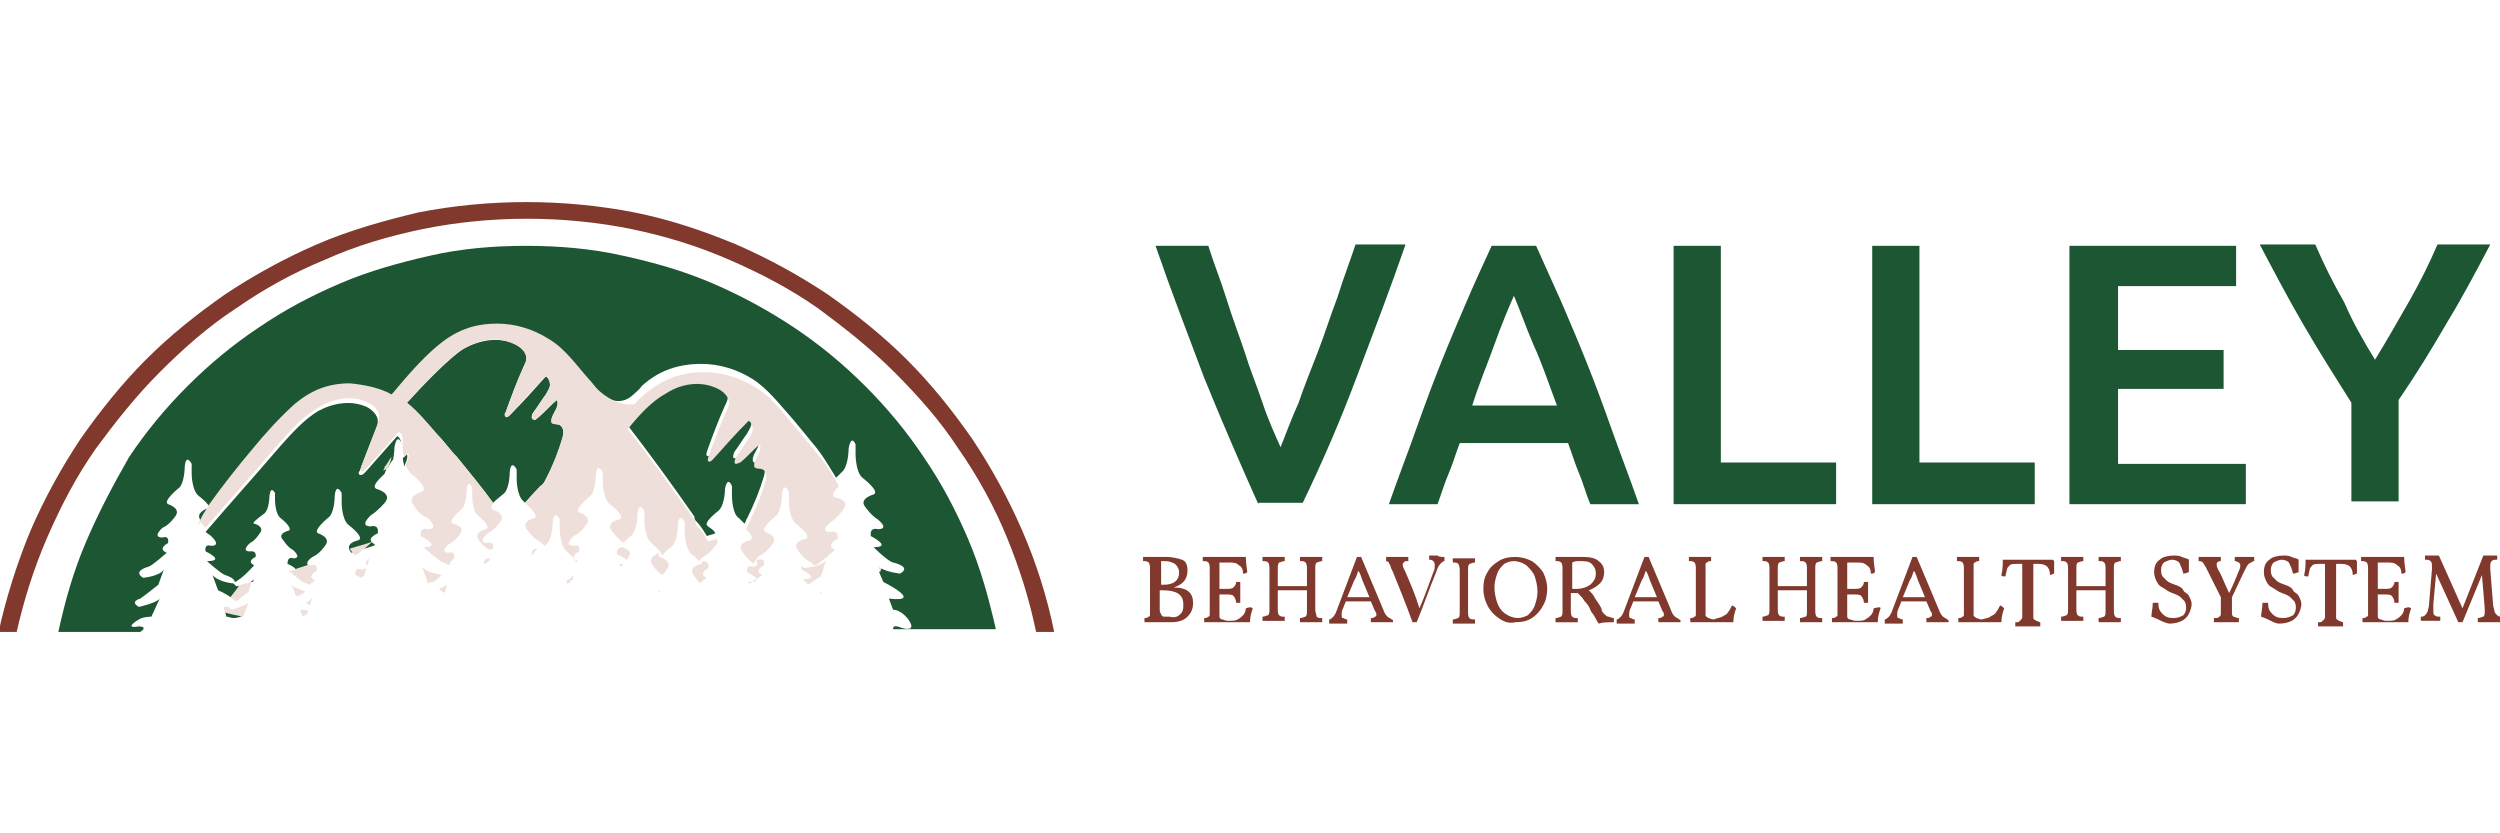 <?xml version="1.0" encoding="utf-8"?>
<!-- Generator: Adobe Illustrator 21.0.0, SVG Export Plug-In . SVG Version: 6.00 Build 0)  -->
<svg version="1.1" id="Layer_1" xmlns="http://www.w3.org/2000/svg" xmlns:xlink="http://www.w3.org/1999/xlink" x="0px" y="0px"
	 viewBox="0 0 180 60" style="enable-background:new 0 0 180 60;" xml:space="preserve">
<style type="text/css">
	.st0{fill:#80392C;}
	.st1{fill:#1D5632;}
	.st2{fill:#EFDFDB;}
</style>
<g>
	<g>
		<g>
			<path class="st0" d="M85.9,43.4c0,0.4-0.1,0.7-0.4,1c-0.3,0.3-0.7,0.4-1.2,0.4c-0.9,0-1.5,0-1.9,0c0-0.1,0-0.2,0-0.3
				c0.1,0,0.2,0,0.3-0.1c0.1,0,0.1-0.1,0.1-0.2c0-0.1,0-0.2,0-0.4V41c0-0.2,0-0.4-0.1-0.5c-0.1-0.1-0.2-0.1-0.4-0.1
				c0-0.1,0-0.2,0-0.3c0.2,0,0.4,0,0.7,0l0.5,0c0.1,0,0.3,0,0.5,0c0.4,0,0.8,0.1,1.1,0.2c0.3,0.1,0.4,0.4,0.4,0.8
				c0,0.3-0.1,0.6-0.3,0.8c-0.2,0.2-0.4,0.3-0.7,0.4C85.5,42.3,85.9,42.7,85.9,43.4z M84.6,40.6c-0.2-0.1-0.4-0.2-0.7-0.2
				c-0.1,0-0.2,0-0.3,0v1.7h0.2c0.7,0,1.1-0.3,1.1-0.9C84.9,41,84.8,40.8,84.6,40.6z M85,44.2c0.2-0.2,0.2-0.4,0.2-0.7
				c0-0.7-0.5-1-1.5-1h-0.2v1.3c0,0.2,0,0.3,0.1,0.4c0,0.1,0.1,0.2,0.2,0.2c0.1,0,0.2,0,0.4,0C84.6,44.5,84.8,44.4,85,44.2z"/>
			<path class="st0" d="M90.2,43.8c-0.1,0.3-0.2,0.6-0.2,1c-0.4,0-0.8,0-1.5,0c-0.8,0-1.4,0-1.8,0c0-0.1,0-0.2,0-0.3
				c0.1,0,0.2,0,0.3-0.1c0.1,0,0.1-0.1,0.1-0.2c0-0.1,0-0.2,0-0.4V41c0-0.2,0-0.4-0.1-0.5c-0.1-0.1-0.2-0.1-0.4-0.1
				c0-0.1,0-0.2,0-0.3c0.3,0,0.7,0,1.2,0c0.8,0,1.5,0,1.9,0c0,0.5,0.1,0.9,0.1,1.1c-0.1,0.1-0.2,0.1-0.3,0.1c0-0.3-0.1-0.5-0.3-0.6
				c-0.2-0.2-0.4-0.2-0.8-0.2h-0.6v1.9h0.4c0.3,0,0.5,0,0.6-0.1c0.1-0.1,0.2-0.2,0.2-0.4c0.1,0,0.2,0,0.3,0c0,0.2,0,0.4,0,0.7
				c0,0.4,0,0.6,0,0.8c-0.1,0-0.2,0-0.3,0c0-0.2-0.1-0.4-0.2-0.5c-0.1-0.1-0.3-0.1-0.6-0.1h-0.4v1.2c0,0.2,0,0.3,0,0.4
				c0,0.1,0.1,0.2,0.2,0.2c0.1,0,0.2,0.1,0.4,0.1h0c0.3,0,0.6,0,0.7-0.1c0.2-0.1,0.3-0.2,0.4-0.3c0.1-0.1,0.2-0.3,0.2-0.5
				C90,43.7,90.1,43.7,90.2,43.8z"/>
			<path class="st0" d="M94.8,44.4c0.1,0.1,0.2,0.1,0.4,0.1c0,0.1,0,0.2,0,0.3c-0.3,0-0.6,0-0.8,0c-0.3,0-0.6,0-0.8,0
				c0-0.1,0-0.2,0-0.3c0.2,0,0.3-0.1,0.4-0.1c0.1-0.1,0.1-0.2,0.1-0.5v-1.4c-1.1,0-1.7,0-2.1,0v1.3c0,0.2,0,0.4,0.1,0.5
				c0.1,0.1,0.2,0.1,0.4,0.1c0,0.1,0,0.2,0,0.3c-0.3,0-0.6,0-0.8,0c-0.3,0-0.6,0-0.8,0c0-0.1,0-0.2,0-0.3c0.2,0,0.3-0.1,0.4-0.1
				c0.1-0.1,0.1-0.2,0.1-0.5V41c0-0.2,0-0.4-0.1-0.5c-0.1-0.1-0.2-0.1-0.4-0.1c0-0.1,0-0.2,0-0.3c0.3,0,0.5,0,0.8,0
				c0.3,0,0.6,0,0.8,0c0,0.1,0,0.2,0,0.3c-0.2,0-0.3,0.1-0.4,0.1C92,40.6,92,40.8,92,41v1.2h2.1V41c0-0.2,0-0.4-0.1-0.5
				c-0.1-0.1-0.2-0.1-0.4-0.1c0-0.1,0-0.2,0-0.3c0.3,0,0.5,0,0.8,0c0.3,0,0.6,0,0.8,0c0,0.1,0,0.2,0,0.3c-0.2,0-0.3,0.1-0.4,0.1
				c-0.1,0.1-0.1,0.2-0.1,0.5v2.9C94.7,44.1,94.8,44.3,94.8,44.4z"/>
			<path class="st0" d="M100.3,44.8c-0.3,0-0.5,0-0.8,0c-0.2,0-0.5,0-0.8,0c0-0.1,0-0.2,0-0.3c0.1,0,0.2,0,0.3-0.1
				c0.1,0,0.1-0.1,0.1-0.1c0-0.1,0-0.2-0.1-0.3l-0.3-0.7c-0.7,0-1.3,0-1.8,0l-0.2,0.5c-0.1,0.2-0.1,0.3-0.1,0.5c0,0.1,0,0.2,0.1,0.2
				s0.1,0.1,0.3,0.1c0,0.1,0,0.2,0,0.3c-0.2,0-0.4,0-0.7,0c-0.1,0-0.3,0-0.6,0c0-0.1,0-0.2,0-0.3c0.1,0,0.2-0.1,0.3-0.2
				c0.1-0.1,0.2-0.3,0.3-0.6l1.4-3.7c0.1,0,0.2,0,0.3,0l1.6,3.8c0.1,0.3,0.2,0.4,0.3,0.5c0.1,0.1,0.2,0.1,0.3,0.2
				C100.3,44.6,100.3,44.7,100.3,44.8z M98.6,43l-0.5-1.2c-0.1-0.3-0.2-0.6-0.3-0.7c-0.1,0.2-0.1,0.4-0.3,0.7L97,43H98.6z"/>
			<path class="st0" d="M104,40.1c0,0.1,0,0.2,0,0.3c-0.1,0-0.2,0.1-0.3,0.2c-0.1,0.1-0.2,0.3-0.3,0.6c-0.5,1.2-0.9,2.4-1.4,3.6
				c-0.1,0-0.2,0-0.3,0c-0.5-1.4-1-2.6-1.4-3.6c-0.1-0.2-0.2-0.4-0.2-0.5c-0.1-0.1-0.1-0.2-0.1-0.2c0,0-0.1-0.1-0.2-0.1
				c0-0.1,0-0.2,0-0.3c0.2,0,0.5,0,0.8,0c0.3,0,0.6,0,0.8,0c0,0.1,0,0.2,0,0.3c-0.2,0-0.3,0-0.3,0.1c-0.1,0-0.1,0.1-0.1,0.2
				c0,0.1,0.1,0.3,0.2,0.5c0.3,0.7,0.7,1.6,1,2.6c0.4-0.9,0.7-1.8,1-2.6c0.1-0.2,0.1-0.3,0.1-0.5c0-0.1,0-0.2-0.1-0.3
				s-0.2-0.1-0.3-0.1c0-0.1,0-0.2,0-0.3c0.2,0,0.4,0,0.6,0C103.6,40.1,103.8,40.1,104,40.1z"/>
			<path class="st0" d="M105,40.6c-0.1-0.1-0.2-0.1-0.4-0.1c0-0.1,0-0.2,0-0.3c0.3,0,0.5,0,0.8,0c0.3,0,0.6,0,0.8,0
				c0,0.1,0,0.2,0,0.3c-0.2,0-0.3,0.1-0.4,0.1c-0.1,0.1-0.1,0.2-0.1,0.5v2.9c0,0.2,0,0.4,0.1,0.5c0.1,0.1,0.2,0.1,0.4,0.1
				c0,0.1,0,0.2,0,0.3c-0.3,0-0.6,0-0.8,0c-0.3,0-0.6,0-0.8,0c0-0.1,0-0.2,0-0.3c0.2,0,0.3-0.1,0.4-0.1c0.1-0.1,0.1-0.2,0.1-0.5V41
				C105.1,40.8,105,40.6,105,40.6z"/>
			<path class="st0" d="M107.9,44.5c-0.3-0.2-0.6-0.5-0.8-0.9c-0.2-0.4-0.3-0.8-0.3-1.2c0-0.5,0.1-0.9,0.3-1.2
				c0.2-0.4,0.5-0.6,0.8-0.8c0.3-0.2,0.7-0.3,1.2-0.3c0.4,0,0.8,0.1,1.2,0.3c0.3,0.2,0.6,0.5,0.8,0.8c0.2,0.4,0.3,0.8,0.3,1.2
				c0,0.4-0.1,0.9-0.3,1.2c-0.2,0.4-0.5,0.7-0.8,0.9c-0.3,0.2-0.7,0.3-1.2,0.3C108.7,44.9,108.3,44.8,107.9,44.5z M110,44.3
				c0.2-0.2,0.4-0.4,0.5-0.7c0.1-0.3,0.2-0.6,0.2-1c0-0.4-0.1-0.8-0.2-1.1c-0.1-0.3-0.4-0.6-0.6-0.8c-0.3-0.2-0.6-0.3-0.9-0.3
				c-0.3,0-0.5,0.1-0.7,0.2c-0.2,0.2-0.4,0.4-0.5,0.7c-0.1,0.3-0.2,0.6-0.2,1c0,0.4,0.1,0.8,0.2,1.1c0.1,0.3,0.3,0.6,0.6,0.8
				c0.3,0.2,0.6,0.3,0.9,0.3C109.5,44.5,109.8,44.4,110,44.3z"/>
			<path class="st0" d="M115.5,44.2c0.1,0.1,0.2,0.2,0.3,0.2c0.1,0,0.2,0.1,0.4,0.1c0,0.1,0,0.2,0,0.3c-0.5,0-0.8,0-1.1,0.1
				c-0.2-0.3-0.3-0.6-0.5-0.8l-0.1-0.2c-0.1-0.3-0.3-0.5-0.4-0.6c-0.1-0.2-0.3-0.4-0.5-0.6l-0.2,0c-0.1,0-0.2,0-0.3,0v1.2
				c0,0.2,0,0.4,0.1,0.5c0.1,0.1,0.2,0.1,0.4,0.1c0,0.1,0,0.2,0,0.3c-0.2,0-0.5,0-0.8,0c-0.3,0-0.6,0-0.8,0c0-0.1,0-0.2,0-0.3
				c0.2,0,0.3-0.1,0.4-0.1c0.1-0.1,0.1-0.2,0.1-0.5V41c0-0.2,0-0.4-0.1-0.5c-0.1-0.1-0.2-0.1-0.4-0.1c0-0.1,0-0.2,0-0.3
				c0.2,0,0.5,0,0.8,0c0.3,0,0.4,0,0.6,0l0.6,0c0.5,0,0.9,0.1,1.1,0.3c0.3,0.2,0.4,0.5,0.4,0.8c0,0.3-0.1,0.6-0.3,0.8
				c-0.2,0.2-0.5,0.4-0.8,0.5c0.2,0.2,0.3,0.3,0.4,0.5c0.1,0.2,0.3,0.4,0.5,0.8C115.3,44,115.4,44.1,115.5,44.2z M113.5,42.4
				c0.4,0,0.7-0.1,1-0.3c0.2-0.2,0.4-0.4,0.4-0.8c0-0.3-0.1-0.5-0.3-0.7c-0.2-0.2-0.5-0.2-0.9-0.2c-0.2,0-0.3,0-0.5,0.1v1.9
				C113.3,42.4,113.4,42.4,113.5,42.4z"/>
			<path class="st0" d="M121,44.8c-0.3,0-0.5,0-0.8,0c-0.2,0-0.5,0-0.8,0c0-0.1,0-0.2,0-0.3c0.1,0,0.2,0,0.3-0.1
				c0.1,0,0.1-0.1,0.1-0.1c0-0.1,0-0.2-0.1-0.3l-0.3-0.7c-0.7,0-1.3,0-1.8,0l-0.2,0.5c-0.1,0.2-0.1,0.3-0.1,0.5c0,0.1,0,0.2,0.1,0.2
				s0.1,0.1,0.3,0.1c0,0.1,0,0.2,0,0.3c-0.2,0-0.4,0-0.7,0c-0.1,0-0.3,0-0.6,0c0-0.1,0-0.2,0-0.3c0.1,0,0.2-0.1,0.3-0.2
				c0.1-0.1,0.2-0.3,0.3-0.6l1.4-3.7c0.1,0,0.2,0,0.3,0l1.6,3.8c0.1,0.3,0.2,0.4,0.3,0.5c0.1,0.1,0.2,0.1,0.3,0.2
				C121,44.6,121,44.7,121,44.8z M119.3,43l-0.5-1.2c-0.1-0.3-0.2-0.6-0.3-0.7c-0.1,0.2-0.1,0.4-0.3,0.7l-0.5,1.2H119.3z"/>
			<path class="st0" d="M124,44.4c0.1-0.1,0.3-0.1,0.4-0.3c0.1-0.1,0.2-0.3,0.3-0.5c0.1,0,0.2,0.1,0.3,0.2c-0.1,0.3-0.2,0.6-0.2,1
				c-0.4,0-0.8,0-1.3,0c-0.8,0-1.4,0-1.8,0c0-0.1,0-0.2,0-0.3c0.1,0,0.2,0,0.3-0.1c0.1,0,0.1-0.1,0.1-0.2c0-0.1,0-0.2,0-0.4V41
				c0-0.2,0-0.4-0.1-0.5c-0.1-0.1-0.2-0.1-0.4-0.1c0-0.1,0-0.2,0-0.3c0.3,0,0.5,0,0.8,0c0.3,0,0.6,0,0.8,0c0,0.1,0,0.2,0,0.3
				c-0.1,0-0.2,0-0.3,0.1c-0.1,0-0.1,0.1-0.1,0.2c0,0.1,0,0.2,0,0.4v2.8c0,0.2,0,0.3,0,0.4c0,0.1,0.1,0.1,0.2,0.2
				c0.1,0,0.2,0.1,0.4,0.1h0C123.6,44.5,123.8,44.5,124,44.4z"/>
			<path class="st0" d="M130.8,44.4c0.1,0.1,0.2,0.1,0.4,0.1c0,0.1,0,0.2,0,0.3c-0.3,0-0.6,0-0.8,0c-0.3,0-0.6,0-0.8,0
				c0-0.1,0-0.2,0-0.3c0.2,0,0.3-0.1,0.4-0.1s0.1-0.2,0.1-0.5v-1.4c-1.1,0-1.7,0-2.1,0v1.3c0,0.2,0,0.4,0.1,0.5
				c0.1,0.1,0.2,0.1,0.4,0.1c0,0.1,0,0.2,0,0.3c-0.3,0-0.6,0-0.8,0c-0.3,0-0.6,0-0.8,0c0-0.1,0-0.2,0-0.3c0.2,0,0.3-0.1,0.4-0.1
				c0.1-0.1,0.1-0.2,0.1-0.5V41c0-0.2,0-0.4-0.1-0.5c-0.1-0.1-0.2-0.1-0.4-0.1c0-0.1,0-0.2,0-0.3c0.3,0,0.5,0,0.8,0
				c0.3,0,0.6,0,0.8,0c0,0.1,0,0.2,0,0.3c-0.2,0-0.3,0.1-0.4,0.1c-0.1,0.1-0.1,0.2-0.1,0.5v1.2h2.1V41c0-0.2,0-0.4-0.1-0.5
				c-0.1-0.1-0.2-0.1-0.4-0.1c0-0.1,0-0.2,0-0.3c0.3,0,0.5,0,0.8,0c0.3,0,0.6,0,0.8,0c0,0.1,0,0.2,0,0.3c-0.2,0-0.3,0.1-0.4,0.1
				c-0.1,0.1-0.1,0.2-0.1,0.5v2.9C130.7,44.1,130.7,44.3,130.8,44.4z"/>
			<path class="st0" d="M135.4,43.8c-0.1,0.3-0.2,0.6-0.2,1c-0.4,0-0.8,0-1.5,0c-0.8,0-1.4,0-1.8,0c0-0.1,0-0.2,0-0.3
				c0.1,0,0.2,0,0.3-0.1c0.1,0,0.1-0.1,0.1-0.2c0-0.1,0-0.2,0-0.4V41c0-0.2,0-0.4-0.1-0.5c-0.1-0.1-0.2-0.1-0.4-0.1
				c0-0.1,0-0.2,0-0.3c0.3,0,0.7,0,1.2,0c0.8,0,1.5,0,1.9,0c0,0.5,0.1,0.9,0.1,1.1c-0.1,0.1-0.2,0.1-0.3,0.1c0-0.3-0.1-0.5-0.3-0.6
				c-0.2-0.2-0.4-0.2-0.8-0.2h-0.6v1.9h0.4c0.3,0,0.5,0,0.6-0.1c0.1-0.1,0.2-0.2,0.2-0.4c0.1,0,0.2,0,0.3,0c0,0.2,0,0.4,0,0.7
				c0,0.4,0,0.6,0,0.8c-0.1,0-0.2,0-0.3,0c0-0.2-0.1-0.4-0.2-0.5c-0.1-0.1-0.3-0.1-0.6-0.1h-0.4v1.2c0,0.2,0,0.3,0,0.4
				c0,0.1,0.1,0.2,0.2,0.2c0.1,0,0.2,0.1,0.4,0.1h0c0.3,0,0.6,0,0.7-0.1c0.2-0.1,0.3-0.2,0.4-0.3c0.1-0.1,0.2-0.3,0.2-0.5
				C135.3,43.7,135.4,43.7,135.4,43.8z"/>
			<path class="st0" d="M140.3,44.8c-0.3,0-0.5,0-0.8,0c-0.2,0-0.5,0-0.8,0c0-0.1,0-0.2,0-0.3c0.1,0,0.2,0,0.3-0.1
				c0.1,0,0.1-0.1,0.1-0.1c0-0.1,0-0.2-0.1-0.3l-0.3-0.7c-0.7,0-1.3,0-1.8,0l-0.2,0.5c-0.1,0.2-0.1,0.3-0.1,0.5c0,0.1,0,0.2,0.1,0.2
				c0.1,0,0.1,0.1,0.3,0.1c0,0.1,0,0.2,0,0.3c-0.2,0-0.4,0-0.7,0c-0.1,0-0.3,0-0.6,0c0-0.1,0-0.2,0-0.3c0.1,0,0.2-0.1,0.3-0.2
				c0.1-0.1,0.2-0.3,0.3-0.6l1.4-3.7c0.1,0,0.2,0,0.3,0l1.6,3.8c0.1,0.3,0.2,0.4,0.3,0.5c0.1,0.1,0.2,0.1,0.3,0.2
				C140.3,44.6,140.3,44.7,140.3,44.8z M138.6,43l-0.5-1.2c-0.1-0.3-0.2-0.6-0.3-0.7c-0.1,0.2-0.1,0.4-0.3,0.7l-0.5,1.2H138.6z"/>
			<path class="st0" d="M143.3,44.4c0.1-0.1,0.3-0.1,0.4-0.3c0.1-0.1,0.2-0.3,0.3-0.5c0.1,0,0.2,0.1,0.3,0.2c-0.1,0.3-0.2,0.6-0.2,1
				c-0.4,0-0.8,0-1.3,0c-0.8,0-1.4,0-1.8,0c0-0.1,0-0.2,0-0.3c0.1,0,0.2,0,0.3-0.1c0.1,0,0.1-0.1,0.1-0.2c0-0.1,0-0.2,0-0.4V41
				c0-0.2,0-0.4-0.1-0.5c-0.1-0.1-0.2-0.1-0.4-0.1c0-0.1,0-0.2,0-0.3c0.3,0,0.5,0,0.8,0c0.3,0,0.6,0,0.8,0c0,0.1,0,0.2,0,0.3
				c-0.1,0-0.2,0-0.3,0.1c-0.1,0-0.1,0.1-0.1,0.2c0,0.1,0,0.2,0,0.4v2.8c0,0.2,0,0.3,0,0.4c0,0.1,0.1,0.1,0.2,0.2
				c0.1,0,0.2,0.1,0.4,0.1h0C143,44.5,143.2,44.5,143.3,44.4z"/>
			<path class="st0" d="M147.9,40.4c0,0.2,0,0.5,0,0.9c-0.1,0-0.2,0.1-0.3,0.1c0-0.3-0.1-0.5-0.2-0.6c-0.1-0.1-0.3-0.2-0.6-0.2h-0.4
				v3.5c0,0.2,0,0.3,0,0.4c0,0.1,0.1,0.1,0.2,0.2c0.1,0,0.2,0.1,0.3,0.1c0,0.1,0,0.2,0,0.3c-0.3,0-0.6,0-0.9,0c-0.3,0-0.6,0-0.9,0
				c0-0.1,0-0.2,0-0.3c0.2,0,0.3,0,0.3-0.1c0.1,0,0.1-0.1,0.2-0.2c0-0.1,0-0.2,0-0.4v-3.5h-0.4c-0.2,0-0.4,0-0.5,0.1
				c-0.1,0.1-0.2,0.2-0.2,0.3c0,0.1-0.1,0.3-0.1,0.5c-0.2,0-0.3,0-0.3-0.1c0.1-0.4,0.1-0.8,0.1-1.1c0.3,0,0.8,0,1.8,0
				c0.9,0,1.5,0,1.8,0L147.9,40.4z"/>
			<path class="st0" d="M152.3,44.4c0.1,0.1,0.2,0.1,0.4,0.1c0,0.1,0,0.2,0,0.3c-0.3,0-0.6,0-0.8,0c-0.3,0-0.6,0-0.8,0
				c0-0.1,0-0.2,0-0.3c0.2,0,0.3-0.1,0.4-0.1c0.1-0.1,0.1-0.2,0.1-0.5v-1.4c-1.1,0-1.7,0-2.1,0v1.3c0,0.2,0,0.4,0.1,0.5
				c0.1,0.1,0.2,0.1,0.4,0.1c0,0.1,0,0.2,0,0.3c-0.3,0-0.6,0-0.8,0c-0.3,0-0.6,0-0.8,0c0-0.1,0-0.2,0-0.3c0.2,0,0.3-0.1,0.4-0.1
				c0.1-0.1,0.1-0.2,0.1-0.5V41c0-0.2,0-0.4-0.1-0.5c-0.1-0.1-0.2-0.1-0.4-0.1c0-0.1,0-0.2,0-0.3c0.3,0,0.5,0,0.8,0
				c0.3,0,0.6,0,0.8,0c0,0.1,0,0.2,0,0.3c-0.2,0-0.3,0.1-0.4,0.1c-0.1,0.1-0.1,0.2-0.1,0.5v1.2h2.1V41c0-0.2,0-0.4-0.1-0.5
				c-0.1-0.1-0.2-0.1-0.4-0.1c0-0.1,0-0.2,0-0.3c0.3,0,0.5,0,0.8,0c0.3,0,0.6,0,0.8,0c0,0.1,0,0.2,0,0.3c-0.2,0-0.3,0.1-0.4,0.1
				c-0.1,0.1-0.1,0.2-0.1,0.5v2.9C152.2,44.1,152.2,44.3,152.3,44.4z"/>
			<path class="st0" d="M155.6,44.7c-0.2-0.1-0.4-0.2-0.7-0.3c0-0.3,0.1-0.6,0.1-1c0.1,0,0.2,0,0.4,0c0,0.4,0.1,0.6,0.3,0.8
				c0.2,0.2,0.4,0.3,0.8,0.3c0.3,0,0.5-0.1,0.7-0.2c0.1-0.1,0.2-0.3,0.2-0.5c0-0.2,0-0.3-0.1-0.5c-0.1-0.1-0.2-0.2-0.3-0.3
				c-0.1-0.1-0.3-0.2-0.6-0.3c-0.3-0.1-0.5-0.3-0.7-0.4c-0.2-0.1-0.3-0.2-0.4-0.4c-0.1-0.2-0.2-0.4-0.2-0.7c0-0.4,0.1-0.7,0.4-0.9
				c0.2-0.2,0.6-0.3,1-0.3c0.2,0,0.4,0,0.6,0.1c0.2,0.1,0.4,0.1,0.5,0.2c0,0.4,0,0.7,0,0.9c-0.1,0-0.2,0.1-0.4,0.1
				c-0.1-0.4-0.2-0.6-0.3-0.8c-0.1-0.1-0.3-0.2-0.5-0.2c-0.2,0-0.4,0.1-0.6,0.2c-0.1,0.1-0.2,0.3-0.2,0.5c0,0.2,0,0.3,0.1,0.5
				c0.1,0.1,0.2,0.2,0.3,0.3c0.1,0.1,0.3,0.2,0.6,0.3c0.3,0.1,0.5,0.2,0.6,0.4s0.3,0.2,0.4,0.4c0.1,0.2,0.2,0.4,0.2,0.6
				c0,0.2-0.1,0.5-0.2,0.7c-0.1,0.2-0.3,0.4-0.5,0.5c-0.2,0.1-0.5,0.2-0.9,0.2C156.1,44.9,155.8,44.8,155.6,44.7z"/>
			<path class="st0" d="M162.3,40.1c0,0.1,0,0.2,0,0.3c-0.1,0-0.2,0.1-0.4,0.2c-0.1,0.1-0.2,0.3-0.3,0.5l-0.9,1.9v0.7
				c0,0.3,0,0.4,0,0.5s0.1,0.2,0.1,0.2c0.1,0,0.2,0.1,0.4,0.1c0,0.1,0,0.2,0,0.3l-0.3,0c-0.3,0-0.4,0-0.6,0c-0.4,0-0.7,0-0.9,0
				c0-0.1,0-0.2,0-0.3c0.2,0,0.3,0,0.4-0.1s0.1-0.1,0.1-0.2c0-0.1,0-0.3,0-0.5V43l-1.1-2.2c-0.1-0.1-0.1-0.2-0.2-0.3
				c-0.1-0.1-0.2-0.1-0.3-0.1c0-0.1,0-0.2,0-0.3c0.3,0,0.5,0,0.7,0c0.5,0,0.8,0,0.9,0c0,0.1,0,0.2,0,0.3c-0.2,0-0.3,0.1-0.3,0.2
				c0,0.1,0,0.2,0.1,0.4c0.3,0.5,0.5,1.1,0.8,1.7c0.3-0.6,0.5-1.1,0.7-1.6c0.1-0.2,0.1-0.3,0.1-0.4c0-0.1,0-0.1-0.1-0.2
				c-0.1,0-0.1-0.1-0.3-0.1c0-0.1,0-0.2,0-0.3c0.1,0,0.3,0,0.7,0C161.9,40.1,162.1,40.1,162.3,40.1z"/>
			<path class="st0" d="M163.5,44.7c-0.2-0.1-0.4-0.2-0.7-0.3c0-0.3,0.1-0.6,0.1-1c0.1,0,0.2,0,0.4,0c0,0.4,0.1,0.6,0.3,0.8
				c0.2,0.2,0.4,0.3,0.8,0.3c0.3,0,0.5-0.1,0.7-0.2c0.1-0.1,0.2-0.3,0.2-0.5c0-0.2,0-0.3-0.1-0.5c-0.1-0.1-0.2-0.2-0.3-0.3
				c-0.1-0.1-0.3-0.2-0.6-0.3c-0.3-0.1-0.5-0.3-0.7-0.4c-0.2-0.1-0.3-0.2-0.4-0.4c-0.1-0.2-0.2-0.4-0.2-0.7c0-0.4,0.1-0.7,0.4-0.9
				c0.2-0.2,0.6-0.3,1-0.3c0.2,0,0.4,0,0.6,0.1c0.2,0.1,0.4,0.1,0.5,0.2c0,0.4,0,0.7,0,0.9c-0.1,0-0.2,0.1-0.4,0.1
				c-0.1-0.4-0.2-0.6-0.3-0.8c-0.1-0.1-0.3-0.2-0.5-0.2c-0.2,0-0.4,0.1-0.6,0.2c-0.1,0.1-0.2,0.3-0.2,0.5c0,0.2,0,0.3,0.1,0.5
				c0.1,0.1,0.2,0.2,0.3,0.3c0.1,0.1,0.3,0.2,0.6,0.3c0.3,0.1,0.5,0.2,0.6,0.4s0.3,0.2,0.4,0.4c0.1,0.2,0.2,0.4,0.2,0.6
				c0,0.2-0.1,0.5-0.2,0.7c-0.1,0.2-0.3,0.4-0.5,0.5c-0.2,0.1-0.5,0.2-0.9,0.2C163.9,44.9,163.7,44.8,163.5,44.7z"/>
			<path class="st0" d="M169.7,40.4c0,0.2,0,0.5,0,0.9c-0.1,0-0.2,0.1-0.3,0.1c0-0.3-0.1-0.5-0.2-0.6c-0.1-0.1-0.3-0.2-0.6-0.2h-0.4
				v3.5c0,0.2,0,0.3,0,0.4c0,0.1,0.1,0.1,0.2,0.2c0.1,0,0.2,0.1,0.3,0.1c0,0.1,0,0.2,0,0.3c-0.3,0-0.6,0-0.9,0c-0.3,0-0.6,0-0.9,0
				c0-0.1,0-0.2,0-0.3c0.2,0,0.3,0,0.3-0.1c0.1,0,0.1-0.1,0.2-0.2c0-0.1,0-0.2,0-0.4v-3.5h-0.4c-0.2,0-0.4,0-0.5,0.1
				c-0.1,0.1-0.2,0.2-0.2,0.3c0,0.1-0.1,0.3-0.1,0.5c-0.2,0-0.3,0-0.3-0.1c0.1-0.4,0.1-0.8,0.1-1.1c0.3,0,0.8,0,1.8,0
				c0.9,0,1.5,0,1.8,0L169.7,40.4z"/>
			<path class="st0" d="M173.6,43.8c-0.1,0.3-0.2,0.6-0.2,1c-0.4,0-0.8,0-1.5,0c-0.8,0-1.4,0-1.8,0c0-0.1,0-0.2,0-0.3
				c0.1,0,0.2,0,0.3-0.1c0.1,0,0.1-0.1,0.1-0.2c0-0.1,0-0.2,0-0.4V41c0-0.2,0-0.4-0.1-0.5c-0.1-0.1-0.2-0.1-0.4-0.1
				c0-0.1,0-0.2,0-0.3c0.3,0,0.7,0,1.2,0c0.8,0,1.5,0,1.9,0c0,0.5,0.1,0.9,0.1,1.1c-0.1,0.1-0.2,0.1-0.3,0.1c0-0.3-0.1-0.5-0.3-0.6
				c-0.2-0.2-0.4-0.2-0.8-0.2h-0.6v1.9h0.4c0.3,0,0.5,0,0.6-0.1c0.1-0.1,0.2-0.2,0.2-0.4c0.1,0,0.2,0,0.3,0c0,0.2,0,0.4,0,0.7
				c0,0.4,0,0.6,0,0.8c-0.1,0-0.2,0-0.3,0c0-0.2-0.1-0.4-0.2-0.5c-0.1-0.1-0.3-0.1-0.6-0.1h-0.4v1.2c0,0.2,0,0.3,0,0.4
				c0,0.1,0.1,0.2,0.2,0.2c0.1,0,0.2,0.1,0.4,0.1h0c0.3,0,0.6,0,0.7-0.1c0.2-0.1,0.3-0.2,0.4-0.3c0.1-0.1,0.2-0.3,0.2-0.5
				C173.4,43.7,173.5,43.7,173.6,43.8z"/>
			<path class="st0" d="M180,44.8c-0.2,0-0.5,0-0.8,0c-0.3,0-0.6,0-0.8,0c0-0.1,0-0.2,0-0.3c0.2,0,0.3-0.1,0.4-0.1
				c0.1-0.1,0.1-0.2,0.1-0.3c0-0.1,0-0.2,0-0.3l-0.2-2.4l-1.4,3.4c-0.1,0-0.2,0-0.3,0l-1.6-3.5l-0.2,2.2c0,0.1,0,0.3,0,0.4
				c0,0.2,0,0.4,0.1,0.4c0.1,0.1,0.2,0.1,0.4,0.1c0,0.1,0,0.2,0,0.3c-0.2,0-0.5,0-0.7,0s-0.5,0-0.7,0c0-0.1,0-0.2,0-0.3
				c0.1,0,0.2,0,0.3-0.1c0.1-0.1,0.1-0.1,0.2-0.3c0-0.1,0.1-0.3,0.1-0.6l0.2-2.4c0,0,0-0.1,0-0.2c0-0.2,0-0.3-0.1-0.4
				c-0.1-0.1-0.2-0.1-0.4-0.1c0-0.1,0-0.2,0-0.3c0.1,0,0.3,0,0.5,0c0.2,0,0.3,0,0.5,0l1.7,3.8l1.5-3.8c0.2,0,0.3,0,0.5,0
				c0.2,0,0.3,0,0.5,0c0,0.1,0,0.2,0,0.3c-0.2,0-0.3,0-0.4,0.1c-0.1,0.1-0.1,0.2-0.1,0.4c0,0.1,0,0.1,0,0.2l0.2,2.5
				c0,0.2,0.1,0.4,0.1,0.5c0,0.1,0.1,0.2,0.2,0.3c0.1,0.1,0.2,0.1,0.3,0.1C180,44.6,180,44.7,180,44.8z"/>
		</g>
		<g>
			<path class="st1" d="M90.6,36.3c-1.3-2.9-2.6-5.9-3.9-9.1c-1.2-3.2-2.4-6.3-3.5-9.5H87c0.4,1.3,0.9,2.5,1.3,3.8
				c0.4,1.3,0.9,2.6,1.3,3.8c0.4,1.3,0.9,2.5,1.3,3.7c0.4,1.2,0.9,2.3,1.3,3.2c0.4-1,0.8-2.1,1.3-3.2c0.4-1.2,0.9-2.4,1.4-3.7
				c0.5-1.3,0.9-2.6,1.4-3.9c0.4-1.3,0.9-2.6,1.3-3.8h3.6c-1.1,3.2-2.3,6.3-3.5,9.5c-1.2,3.2-2.5,6.2-3.9,9.1H90.6z"/>
			<path class="st1" d="M114.5,36.3c-0.3-0.7-0.5-1.5-0.8-2.2c-0.3-0.7-0.5-1.4-0.8-2.2h-7.8c-0.3,0.8-0.5,1.5-0.8,2.2
				c-0.3,0.7-0.5,1.4-0.8,2.2H100c0.7-2,1.4-3.8,2-5.5c0.6-1.7,1.2-3.3,1.8-4.8c0.6-1.5,1.2-2.9,1.8-4.3c0.6-1.4,1.2-2.7,1.8-4h3.2
				c0.6,1.3,1.2,2.7,1.8,4c0.6,1.4,1.2,2.8,1.8,4.3c0.6,1.5,1.2,3.1,1.8,4.8c0.6,1.7,1.3,3.5,2,5.5H114.5z M109,21.3
				c-0.4,0.9-0.9,2.1-1.4,3.5c-0.5,1.4-1.1,2.8-1.6,4.4h6.1c-0.6-1.6-1.1-3.1-1.7-4.4C109.8,23.4,109.4,22.2,109,21.3z"/>
			<path class="st1" d="M132.2,33.4v2.9h-11.7V17.7h3.4v15.6H132.2z"/>
			<path class="st1" d="M146.5,33.4v2.9h-11.7V17.7h3.4v15.6H146.5z"/>
			<path class="st1" d="M149,36.3V17.7H161v2.9h-8.5v4.6h7.6V28h-7.6v5.4h9.2v2.9H149z"/>
			<path class="st1" d="M171,25.9c0.8-1.3,1.6-2.7,2.4-4.1c0.8-1.4,1.5-2.8,2.1-4.2h3.8c-1,1.9-2,3.8-3.1,5.6
				c-1.1,1.9-2.2,3.7-3.5,5.6v7.3h-3.4V29c-1.2-1.9-2.4-3.8-3.5-5.7c-1.1-1.9-2.1-3.8-3.1-5.7h4c0.6,1.4,1.3,2.8,2.1,4.2
				C169.4,23.2,170.2,24.6,171,25.9z"/>
		</g>
	</g>
	<g>
		<path class="st1" d="M51.5,38.4c-0.2,0.1-0.4,0.1-0.6,0.2c-0.2-0.3-0.4-0.7-0.8-1.1c-0.1-0.1-0.1-0.2-0.1-0.3
			c-1.6-2.3-3.2-4.5-4.9-6.7c0.8-1,1.7-2,2.8-2.6c1.1-0.7,2.5-0.9,3.7-0.3c0.4,0.2,0.8,0.6,0.8,1c0,0.2-0.1,0.4-0.2,0.6
			c-0.5,1.1-0.9,2.2-1.3,3.3c0,0.1-0.1,0.3,0,0.3c0.1,0.1,0.2,0,0.3-0.1c0,0,0,0,0.1-0.1c0.8-0.9,1.6-1.8,2.5-2.7
			c0.2,0.1,0.3,0.4,0.3,0.6c0,0.2-0.2,0.5-0.3,0.7c-0.3,0.4-0.6,0.9-0.9,1.3c-0.1,0.2-0.2,0.5,0,0.5c0.1,0,0.2-0.1,0.3-0.1
			c0.5-0.4,0.9-0.9,1.4-1.3c0.2,0.5-0.3,0.9-0.4,1.4c0,0.1,0,0.2,0,0.2c0.1,0.2,0.4,0.1,0.6,0.2c0.3,0.1,0.3,0.6,0.2,0.9
			c-0.3,1-0.7,2-1.2,3c-0.1,0.1-0.1,0.3-0.2,0.4c-0.2-0.2-0.4-0.4-0.4-0.4c-0.5-0.3-0.5-1.6-0.5-1.6l0-0.7c0,0-0.3-0.8-0.5,0.2
			c0,0,0,1.2-0.5,1.6c0,0-1.2,0.9-0.7,1.1C50.9,37.9,51.4,38.1,51.5,38.4z M14.4,37.4c0,0,0,0.1,0.1,0.1c0,0,0,0,0,0
			c0.2-0.3,0.3-0.6,0.5-0.9C14.9,36.6,14.1,36.9,14.4,37.4C14.4,37.4,14.4,37.3,14.4,37.4C14.4,37.3,14.4,37.4,14.4,37.4z
			 M36.2,35.6c0.5-0.3,0.5-1.6,0.5-1.6c0.1-1,0.5-0.2,0.5-0.2l0,0.7c0,0,0,1.2,0.5,1.6c0,0,0,0,0.1,0.1c0.5-0.5,1-1.1,1.1-1.2
			c0.2-0.1,0.3-0.3,0.4-0.5c0.5-0.9,0.9-1.9,1.2-3c0.1-0.3,0.1-0.7-0.2-0.9c-0.2-0.1-0.5,0-0.6-0.2c0-0.1,0-0.2,0-0.2
			c0.1-0.5,0.6-0.9,0.4-1.4c-0.5,0.4-0.9,0.9-1.4,1.3c-0.1,0.1-0.2,0.2-0.3,0.1c-0.2-0.1-0.1-0.4,0-0.5c0.3-0.4,0.6-0.9,0.9-1.3
			c0.1-0.2,0.3-0.4,0.3-0.7c0-0.2-0.1-0.5-0.3-0.6c-0.8,0.9-1.6,1.8-2.5,2.7c0,0,0,0-0.1,0.1c-0.1,0.1-0.2,0.1-0.3,0.1
			c-0.1-0.1-0.1-0.2,0-0.3c0.4-1.1,0.8-2.2,1.3-3.3c0.1-0.2,0.2-0.4,0.2-0.6c0-0.5-0.4-0.8-0.8-1c-1.2-0.6-2.6-0.3-3.7,0.3
			c-1,0.6-3.1,2.8-4.1,3.9c0.8,0.7,1.5,1.5,2.2,2.3c0.5,0.5,0.9,1.1,1.4,1.6c0.9,1.1,1.8,2.2,2.6,3.3C35.7,36,36.2,35.6,36.2,35.6z
			 M41.1,41.9C41.1,41.9,41.1,41.9,41.1,41.9L41.1,41.9C41.1,41.9,41.1,41.9,41.1,41.9z M10,45.1c-1.2,0.2,0-0.5,0-0.5
			c0.3-0.2,0.9-0.2,0.9-0.2l0.6-1.3c-0.2,0.3-1.5,0.6-1.5,0.6c-0.7-0.4,0.1-0.6,0.1-0.6c0.3-0.2,1.3-1,1.3-1l0.4-1.1
			c-0.3,0.5-1.5,0.6-1.5,0.6c-0.8-0.5,0.4-0.8,0.4-0.8c0.3-0.1,1.3-1,1.3-1c-0.7-0.3,0.1-0.7,0.1-0.7c0.1-0.6-0.4-0.4-0.4-0.4
			c-0.8,0,0-0.7,0-0.7c0.5-0.2,0.9-0.8,0.9-0.8c0.5-0.6-0.5-0.9-0.5-0.9c-0.4-0.2,0.7-1.1,0.7-1.1c0.5-0.3,0.5-1.6,0.5-1.6
			c0.1-1,0.5-0.2,0.5-0.2l0,0.7c0,0,0,1.2,0.5,1.6c0,0,0.8,0.6,0.8,0.9c0.9-1.5,2.1-2.8,3.2-4.1c0.9-1.1,1.9-2.2,3-3.2
			c1.2-1,2.4-1.5,4-1.5c1,0,2.1,0.3,3,0.8c1-1.1,2.2-2.5,3.3-3.5c1.2-1.1,2.6-1.6,4.3-1.6c1.3,0,2.6,0.4,3.7,1.1
			c1.1,0.7,2,1.9,2.9,2.9c0.2,0.2,0.4,0.5,0.6,0.7l0,0c0,0,1.2,1.3,2.4,0.3l0,0c0.2-0.2,0.5-0.4,0.7-0.7c1.2-1.1,2.6-1.6,4.3-1.6
			c1.3,0,2.6,0.4,3.7,1.1c1.1,0.7,2,1.9,2.9,2.9c0.5,0.6,1,1.2,1.4,1.7c0.7,0.8,1.2,1.7,1.7,2.5c0.2-0.2,0.4-0.4,0.4-0.4
			c0.5-0.4,0.5-1.7,0.5-1.7c0.2-1.1,0.5-0.3,0.5-0.3l0,0.7c0,0,0,1.3,0.5,1.7c0,0,1.3,1,0.8,1.2c0,0-1.1,0.3-0.6,0.9
			c0,0,0.4,0.6,0.9,0.9c0,0,0.9,0.7,0,0.7c0,0-0.6-0.2-0.5,0.5c0,0,1.6,0.8,0.2,0.8c0,0,1,1,1.4,1.1c0,0,1.4,0.3,0.5,0.8
			c0,0-0.9-0.1-1.4-0.4c0,0.1,0,0.2-0.1,0.3l0.3,0.7c0,0,3,1.5,0.4,1.2l0.3,0.8c0.6,0,1.1,0.7,1.1,0.7c0.7,1-0.5,0.6-0.5,0.6
			c-0.5-0.2-0.6-0.1-0.6,0.1h7.4c-0.5-2.2-1.1-4.4-2-6.5c-0.9-2.1-1.9-4-3.2-5.9c-1.2-1.8-2.6-3.5-4.2-5.1c-1.6-1.6-3.3-3-5.1-4.2
			c-1.8-1.2-3.8-2.3-5.9-3.2c-2.1-0.9-4.2-1.5-6.5-2c-2.2-0.5-4.6-0.7-6.9-0.7c-2.4,0-4.7,0.2-6.9,0.7c-2.2,0.5-4.4,1.1-6.5,2
			c-2.1,0.9-4,1.9-5.9,3.2c-1.8,1.2-3.5,2.6-5.1,4.2c-1.6,1.6-3,3.3-4.2,5.1C8.1,35,7.1,36.9,6.2,39c-0.9,2.1-1.5,4.2-2,6.5h5.9
			C10.7,45.1,10,45.1,10,45.1z M29.3,32.7c-0.1,0.1-0.2,0.2-0.3,0.3c0,0.2,0.1,0.4,0.1,0.6C29.2,33.3,29.4,33,29.3,32.7z M17.5,44.3
			c-0.5-0.1-0.9-0.2-1.3-0.3l0.1,0.4c0.2,0,0.3,0.1,0.5,0.1C17.1,44.5,17.4,44.4,17.5,44.3L17.5,44.3z M18.3,40.7
			c-0.6-0.3,0.1-0.6,0.1-0.6c0.1-0.5-0.4-0.4-0.4-0.4c-0.7,0,0-0.6,0-0.6c0.4-0.2,0.7-0.7,0.7-0.7c0.4-0.5-0.4-0.7-0.4-0.7
			C18,37.7,19,37,19,37c0.4-0.3,0.4-1.3,0.4-1.3c0.1-0.8,0.4-0.2,0.4-0.2l0,0.5c0,0,0,1,0.4,1.3c0,0,0.9,0.7,0.6,0.9
			c0,0-0.9,0.2-0.4,0.7c0,0,0.3,0.5,0.7,0.7c0,0,0.7,0.6,0,0.6c0,0-0.4-0.2-0.4,0.4c0,0,0.5,0.2,0.6,0.4c0.3-0.1,0.6-0.2,0.9-0.3
			c-0.3-0.2,0.3-0.6,0.3-0.6c0.5-0.2,0.9-0.8,0.9-0.8c0.5-0.6-0.5-0.9-0.5-0.9c-0.4-0.2,0.7-1.1,0.7-1.1c0.5-0.3,0.5-1.6,0.5-1.6
			c0.1-1,0.5-0.2,0.5-0.2l0,0.7c0,0,0,1.2,0.5,1.6c0,0,1.2,0.9,0.7,1.1c0,0-1.1,0.2-0.5,0.9c0,0,0,0,0,0c0.5-0.2,1-0.3,1.6-0.5
			c0.1-0.1,0.1-0.1,0.1-0.1c-0.8-0.4,0.2-0.8,0.2-0.8c0.1-0.7-0.5-0.5-0.5-0.5c-0.9,0,0-0.8,0-0.8c0.5-0.3,1-0.9,1-0.9
			c0.6-0.7-0.6-1-0.6-1c-0.4-0.2,0.3-0.8,0.6-1.1c0-0.1,0.1-0.2,0.1-0.3c0.2-0.2,0.3-0.5,0.5-0.7c0.1-0.5,0.1-0.9,0.1-0.9
			c0.2-1.1,0.5-0.3,0.5-0.3l0,0.1c0,0,0,0,0,0c0-0.2-0.1-0.5-0.3-0.6c-0.8,0.9-1.5,1.7-2.3,2.6c0,0,0,0-0.1,0.1
			c-0.1,0.1-0.2,0.1-0.3,0.1c-0.1-0.1-0.1-0.2,0-0.3c0.4-1,0.8-2.1,1.2-3.1c0.1-0.2,0.1-0.4,0.1-0.5c0-0.4-0.4-0.8-0.8-1
			c-1.1-0.5-2.4-0.3-3.5,0.3c-1,0.6-1.9,1.6-2.7,2.5c-1.8,2.1-3.6,4.1-5.4,6.2c0.1,0.1,0.3,0.2,0.4,0.3c0,0,0.8,0.7,0,0.7
			c0,0-0.5-0.2-0.4,0.4c0,0,1.5,0.7,0.1,0.7c0,0,1,0.9,1.3,1c0,0,0.7,0.2,0.7,0.5c0.1,0,0.2-0.1,0.2-0.1
			C17.6,41.5,18.3,40.7,18.3,40.7z M17.8,42c0.1,0,0.2-0.1,0.4-0.1l0.1-0.2C18.1,41.9,17.9,42,17.8,42z M17.1,42.2
			c0.1,0,0.3-0.1,0.4-0.1c-0.3,0.1-0.5,0.1-0.5,0.1c-0.1-0.1-0.2-0.2-0.2-0.2c-0.3,0-1.2-0.2-1.5-0.6l0.4,1.1c0,0,0.5,0.2,0.9,0.5
			l0.7-0.8C17.2,42.2,17.2,42.2,17.1,42.2z"/>
		<path class="st2" d="M35.2,40.2c0,0,0.1,0.1,0.1,0.1c0,0-0.2,0.2-0.4,0.3c0,0-0.1,0-0.1,0C34.9,40.2,35.1,40.2,35.2,40.2z
			 M44.4,39.9c0,0,0.5,0.2,0.7,0.4c0,0,0.1-0.1,0.1-0.1c0.4-0.5-0.1-0.7-0.4-0.8C44.6,39.4,44.4,39.5,44.4,39.9z M23,29.3
			c1-0.6,2.4-0.9,3.5-0.3c0.4,0.2,0.8,0.5,0.8,1c0,0.2-0.1,0.4-0.1,0.5c-0.4,1-0.8,2.1-1.2,3.1c0,0.1-0.1,0.3,0,0.3
			c0.1,0.1,0.2,0,0.3-0.1c0,0,0,0,0.1-0.1c0.8-0.9,1.5-1.7,2.3-2.6c0.2,0.1,0.3,0.3,0.3,0.6c0,0,0,0,0,0l0,0.6c0,0,0,0.3,0.1,0.6
			c0.1-0.1,0.2-0.2,0.3-0.3c0.1,0.3-0.1,0.6-0.2,0.9c0.1,0.2,0.2,0.4,0.4,0.6c0,0,1.3,1,0.8,1.3c0,0-1.2,0.3-0.6,1
			c0,0,0.4,0.7,1,0.9c0,0,0.9,0.8,0,0.8c0,0-0.6-0.2-0.5,0.5c0,0,1.6,0.8,0.2,0.8c0,0,1.1,1,1.4,1.1c0,0,0.3,0.1,0.5,0.2
			c-0.1-0.2,0.3-0.5,0.3-0.5c0.1-0.6-0.4-0.4-0.4-0.4c-0.7,0,0-0.6,0-0.6c0.4-0.2,0.8-0.7,0.8-0.7c0.5-0.6-0.5-0.8-0.5-0.8
			c-0.4-0.2,0.6-1,0.6-1c0.4-0.3,0.4-1.4,0.4-1.4c0.1-0.9,0.4-0.2,0.4-0.2l0,0.6c0,0,0,1.1,0.4,1.4c0,0,1,0.8,0.6,1
			c0,0-1,0.2-0.5,0.8c0,0,0.3,0.5,0.8,0.7c0,0,0,0,0,0c0.1-0.1,0.2-0.1,0.2-0.1c0.1-0.6-0.4-0.4-0.4-0.4c-0.8,0,0-0.7,0-0.7
			c0.5-0.2,0.9-0.8,0.9-0.8c0.5-0.6-0.5-0.9-0.5-0.9c-0.2-0.1-0.1-0.3,0-0.5c-0.8-1.1-1.7-2.2-2.6-3.3c-0.5-0.5-0.9-1.1-1.4-1.6
			c-0.7-0.8-1.4-1.7-2.2-2.3c1-1.1,3-3.3,4.1-3.9c1.1-0.7,2.5-0.9,3.7-0.3c0.4,0.2,0.8,0.6,0.8,1c0,0.2-0.1,0.4-0.2,0.6
			c-0.5,1.1-0.9,2.2-1.3,3.3c0,0.1-0.1,0.3,0,0.3c0.1,0.1,0.2,0,0.3-0.1c0,0,0,0,0.1-0.1c0.8-0.9,1.6-1.8,2.5-2.7
			c0.2,0.1,0.3,0.4,0.3,0.6c0,0.2-0.2,0.5-0.3,0.7c-0.3,0.4-0.6,0.9-0.9,1.3c-0.1,0.2-0.2,0.5,0,0.5c0.1,0,0.2-0.1,0.3-0.1
			c0.5-0.4,0.9-0.9,1.4-1.3c0.2,0.5-0.3,0.9-0.4,1.4c0,0.1,0,0.2,0,0.2c0.1,0.2,0.4,0.1,0.6,0.2c0.3,0.1,0.3,0.6,0.2,0.9
			c-0.3,1-0.7,2-1.2,3c-0.1,0.2-0.2,0.4-0.4,0.5c-0.1,0.1-0.6,0.6-1.1,1.2c0.2,0.2,1,0.9,0.7,1.1c0,0-1.1,0.2-0.5,0.9
			c0,0,0.4,0.6,0.9,0.8c0,0,0.2,0.2,0.3,0.3c0.1,0,0.1-0.1,0.1-0.1c0.5-0.3,0.5-1.6,0.5-1.6c0.1-1,0.5-0.2,0.5-0.2l0,0.7
			c0,0,0,1.2,0.5,1.6c0,0,0.5,0.4,0.7,0.8c0.1-0.1,0.1-0.1,0.1-0.1c-0.7-0.3,0.1-0.7,0.1-0.7c0.1-0.6-0.4-0.4-0.4-0.4
			c-0.8,0,0-0.7,0-0.7c0.5-0.2,0.9-0.8,0.9-0.8c0.5-0.6-0.5-0.9-0.5-0.9c-0.4-0.2,0.7-1.1,0.7-1.1c0.5-0.3,0.5-1.6,0.5-1.6
			c0.1-1,0.5-0.2,0.5-0.2l0,0.7c0,0,0,1.2,0.5,1.6c0,0,1.2,0.9,0.7,1.1c0,0-1.1,0.2-0.5,0.9c0,0,0.4,0.5,0.8,0.8
			c0.2-0.3,0.5-0.5,0.5-0.5c0.5-0.3,0.5-1.6,0.5-1.6c0.1-1,0.5-0.2,0.5-0.2l0,0.7c0,0,0,1.2,0.5,1.6c0,0,0.7,0.6,0.8,0.9
			c0.2-0.3,0.6-0.6,0.6-0.6c0.5-0.3,0.5-1.6,0.5-1.6c0.1-1,0.5-0.2,0.5-0.2l0,0.7c0,0,0,1.2,0.5,1.6c0,0,0.3,0.2,0.5,0.5
			c0.1-0.1,0.3-0.3,0.3-0.3c0.5-0.2,0.9-0.8,0.9-0.8c0.2-0.2,0.2-0.3,0.1-0.5c-0.2,0.1-0.4,0.1-0.6,0.2c-0.2-0.3-0.4-0.7-0.8-1.1
			c-0.1-0.1-0.1-0.2-0.1-0.3c-1.6-2.3-3.2-4.5-4.9-6.7c0.8-1,1.7-2,2.8-2.6c1.1-0.7,2.5-0.9,3.7-0.3c0.4,0.2,0.8,0.6,0.8,1
			c0,0.2-0.1,0.4-0.2,0.6c-0.5,1.1-0.9,2.2-1.3,3.3c0,0.1-0.1,0.3,0,0.3c0.1,0.1,0.2,0,0.3-0.1c0,0,0,0,0.1-0.1
			c0.8-0.9,1.6-1.8,2.5-2.7c0.2,0.1,0.3,0.4,0.3,0.6c0,0.2-0.2,0.5-0.3,0.7c-0.3,0.4-0.6,0.9-0.9,1.3c-0.1,0.2-0.2,0.5,0,0.5
			c0.1,0,0.2-0.1,0.3-0.1c0.5-0.4,0.9-0.9,1.4-1.3c0.2,0.5-0.3,0.9-0.4,1.4c0,0.1,0,0.2,0,0.2c0.1,0.2,0.4,0.1,0.6,0.2
			c0.3,0.1,0.3,0.6,0.2,0.9c-0.3,1-0.7,2-1.2,3c-0.1,0.1-0.1,0.3-0.2,0.4c0.3,0.3,0.6,0.6,0.3,0.8c0,0-1.1,0.2-0.5,0.9
			c0,0,0.4,0.6,0.8,0.8c-0.1-0.2,0.4-0.6,0.4-0.6c0.5-0.2,0.9-0.8,0.9-0.8c0.5-0.6-0.5-0.9-0.5-0.9c-0.4-0.2,0.7-1.1,0.7-1.1
			c0.5-0.3,0.5-1.6,0.5-1.6c0.1-1,0.5-0.2,0.5-0.2l0,0.7c0,0,0,1.2,0.5,1.6c0,0,1.2,0.9,0.7,1.1c0,0-1.1,0.2-0.5,0.9
			c0,0,0.4,0.6,0.9,0.8c0,0,0.1,0.1,0.2,0.2c0,0,0.1,0,0.1,0c0.3-0.1,1.4-1.1,1.4-1.1c-0.7-0.4,0.2-0.8,0.2-0.8
			c0.1-0.7-0.5-0.5-0.5-0.5c-0.9,0,0-0.7,0-0.7c0.5-0.3,0.9-0.9,0.9-0.9c0.6-0.7-0.6-0.9-0.6-0.9c-0.3-0.1,0-0.5,0.3-0.8
			c-0.5-0.9-1-1.7-1.7-2.5c-0.5-0.6-1-1.2-1.4-1.7c-0.9-1-1.7-2.2-2.9-2.9c-1.1-0.7-2.4-1.1-3.7-1.1c-1.7,0-3,0.5-4.3,1.6
			c-0.2,0.2-0.5,0.4-0.7,0.7l0,0C44.2,29.3,43,28,43,28l0,0c-0.2-0.2-0.4-0.5-0.6-0.7c-0.9-1-1.7-2.2-2.9-2.9
			c-1.1-0.7-2.4-1.1-3.7-1.1c-1.7,0-3,0.5-4.3,1.6c-1.1,0.9-2.3,2.3-3.3,3.5c-0.9-0.5-2-0.7-3-0.8c-1.6,0-2.8,0.5-4,1.5
			c-1.1,1-2.1,2.1-3,3.2c-1.1,1.3-2.2,2.7-3.2,4.1c0,0.1,0,0.1-0.1,0.2c0,0,0,0,0,0c-0.2,0.3-0.4,0.6-0.5,0.9c0,0,0.2,0.3,0.4,0.5
			c1.8-2.1,3.6-4.1,5.4-6.2C21.1,30.8,21.9,29.9,23,29.3z M31.8,41.4c-0.4-0.1-1.1-0.2-1.4-0.6l0.4,1.2c0.2-0.1,0.4-0.1,0.4-0.1
			C31.4,41.8,31.6,41.6,31.8,41.4z M17.9,43.4c-0.2,0.2-1.2,0.5-1.2,0.5c-0.2-0.1-0.2-0.2-0.2-0.2c-0.1,0-0.3,0-0.4,0l0.1,0.4
			c0.3,0.1,0.8,0.2,1.3,0.3L17.9,43.4z M31.6,42.4c0.1,0.1,0.3,0.2,0.4,0.3l0.2-0.6C32.1,42.2,31.8,42.3,31.6,42.4z M63.2,40.7
			l0.2,0.5c0-0.1,0-0.2,0.1-0.3C63.3,40.9,63.3,40.8,63.2,40.7z M14.4,37.3C14.4,37.3,14.4,37.4,14.4,37.3
			C14.4,37.4,14.4,37.4,14.4,37.3C14.4,37.4,14.4,37.3,14.4,37.3z M17,43.3c0.3-0.2,0.9-0.7,0.9-0.7l0.2-0.7c-0.1,0-0.2,0.1-0.4,0.1
			c-0.1,0-0.2,0.1-0.3,0.1c-0.1,0-0.3,0.1-0.4,0.1c0.1,0,0.1,0,0.2,0L16.6,43C16.7,43.1,16.9,43.2,17,43.3z M20.8,41.1
			c0,0,0.8,0.7,1,0.8c0,0,0.3,0.1,0.5,0.2c0.2-0.2,0.4-0.3,0.4-0.3c-0.7-0.3,0.1-0.7,0.1-0.7c0.1-0.6-0.4-0.4-0.4-0.4
			c-0.1,0-0.2,0-0.3,0c-0.3,0.1-0.6,0.2-0.9,0.3C21.3,41,21.2,41.1,20.8,41.1z M21,42.1l0.3,0.8c0.1,0,0.2,0,0.2,0
			c0.1,0,0.3-0.2,0.5-0.3C21.6,42.4,21.1,42.3,21,42.1z M26,41c0,0-0.5-0.2-0.4,0.4c0,0,0.2,0.1,0.4,0.2c0.1-0.1,0.2-0.1,0.2-0.1
			l0.4-1.3c-0.1,0.1-0.2,0.2-0.3,0.3C26.5,40.8,26.5,41,26,41z M57.7,41c0,0,1.5,0.7,0.1,0.7c0,0,0.2,0.2,0.4,0.4
			c0.4-0.3,0.9-0.6,0.9-0.6l0.4-1.2c-0.3,0.5-1.6,0.6-1.6,0.6c-0.1-0.1-0.2-0.1-0.2-0.2C57.7,40.8,57.7,40.9,57.7,41z M28.2,32.9
			c-0.2,0.2-0.3,0.5-0.5,0.7c0,0.1-0.1,0.2-0.1,0.3c0.1-0.1,0.2-0.1,0.2-0.1C28,33.6,28.1,33.3,28.2,32.9z M59.2,42.5
			c0,0.1-0.1,0.1-0.2,0.2c0,0,0.1,0,0.1,0.1L59.2,42.5z M26.3,42.7C26.3,42.7,26.3,42.7,26.3,42.7C26.3,42.7,26.3,42.7,26.3,42.7
			L26.3,42.7z M22.3,43.6l0.2-0.6c-0.1,0.2-0.3,0.3-0.5,0.4C22.1,43.4,22.2,43.5,22.3,43.6z M21.6,43.9l0.2,0.5
			c0.2-0.1,0.3-0.2,0.3-0.2l0.1-0.2C22.1,43.9,21.9,43.9,21.6,43.9z M50.5,40.6c0,0-1.1,0.2-0.5,0.9c0,0,0.2,0.3,0.4,0.5
			c0.2-0.2,0.5-0.4,0.5-0.4c-0.7-0.3,0.1-0.7,0.1-0.7c0.1-0.5-0.3-0.5-0.4-0.5C50.6,40.4,50.6,40.5,50.5,40.6z M47,40.7
			c0,0,0.3,0.5,0.7,0.7C47.9,41.2,48,41,48,41c0.5-0.6-0.5-0.9-0.5-0.9c-0.1-0.1-0.1-0.2,0-0.3C47.2,39.9,46.6,40.2,47,40.7z
			 M38.3,40C38.3,40,38.3,40,38.3,40c0.1-0.1,0.2-0.3,0.4-0.5C38.6,39.5,38.2,39.5,38.3,40z M41.2,41.8l0.1-0.4
			c-0.1,0.1-0.2,0.2-0.3,0.3C41,41.8,41.1,41.8,41.2,41.8C41.1,41.9,41.1,41.9,41.2,41.8z M54,42c0.1,0,0.1-0.1,0.2-0.1
			c-0.1,0-0.2,0-0.3,0C53.9,41.9,53.9,42,54,42z M54.2,40.8c0,0-0.5-0.2-0.4,0.4c0,0,0.6,0.3,0.7,0.5c0.2-0.2,0.4-0.3,0.4-0.3
			c-0.7-0.3,0.1-0.7,0.1-0.7c0.1-0.6-0.4-0.4-0.4-0.4c-0.1,0-0.2,0-0.2,0C54.4,40.3,54.8,40.8,54.2,40.8z M47.5,42.6
			c0,0,0.1,0,0.1,0.1c0-0.1-0.1-0.2-0.2-0.2C47.4,42.6,47.4,42.6,47.5,42.6z M44.7,40.8c0.1-0.1,0.1-0.1,0.2-0.2c-0.1,0-0.2,0-0.3,0
			C44.6,40.6,44.6,40.7,44.7,40.8z M25.6,40c0.3-0.2,0.9-0.7,1.2-1c-0.5,0.2-1,0.3-1.6,0.5C25.2,39.6,25.4,39.8,25.6,40z M40.8,42
			c0.1,0,0.2,0,0.3-0.1c-0.1-0.1-0.1-0.1-0.1-0.2c-0.1,0-0.2,0.1-0.2,0.1C40.8,41.9,40.8,42,40.8,42z M54.2,40.1
			C54.2,40.1,54.2,40.1,54.2,40.1c-0.1-0.1-0.1-0.1-0.1-0.1C54.1,40.1,54.2,40.1,54.2,40.1z M54.4,41.7c-0.1,0.1-0.2,0.1-0.2,0.2
			C54.4,41.9,54.5,41.8,54.4,41.7z M14.4,37.4c0,0.1-0.1,0.3-0.1,0.4c0.1-0.1,0.1-0.2,0.2-0.3c0,0,0,0,0,0
			C14.5,37.4,14.5,37.4,14.4,37.4z M15.1,36.4c0,0.1-0.1,0.1-0.1,0.2c0,0,0,0,0,0C15.1,36.6,15.2,36.5,15.1,36.4z M17.8,42
			c-0.1,0-0.2,0.1-0.3,0.1C17.6,42.1,17.7,42.1,17.8,42z"/>
		<path class="st0" d="M74.6,45.5c-0.5-2.4-1.2-4.6-2.1-6.8c-0.9-2.2-2.1-4.4-3.5-6.4c-1.3-2-2.9-3.8-4.6-5.5
			c-1.7-1.7-3.6-3.2-5.5-4.6c-2-1.4-4.1-2.5-6.4-3.5c-2.3-1-4.6-1.7-7-2.2c-4.9-1-10.2-1-15.1,0c-2.4,0.5-4.8,1.2-7,2.2
			c-2.2,0.9-4.4,2.1-6.4,3.5c-2,1.3-3.8,2.9-5.5,4.6c-1.7,1.7-3.2,3.6-4.6,5.5c-1.4,2-2.5,4.1-3.5,6.4c-1,2.3-1.7,4.6-2.2,6.8
			l-1.3,0c0.5-2.3,1.3-4.9,2.3-7.3c1-2.3,2.2-4.5,3.6-6.6c1.4-2,3-4,4.7-5.7c1.8-1.8,3.7-3.3,5.7-4.7c2.1-1.4,4.3-2.6,6.6-3.6
			c2.3-1,4.8-1.7,7.3-2.3c5.1-1,10.5-1,15.6,0c2.5,0.5,4.9,1.3,7.3,2.3c2.3,1,4.5,2.2,6.6,3.6c2,1.4,4,3,5.7,4.7
			c1.8,1.8,3.3,3.7,4.7,5.7c1.4,2.1,2.6,4.3,3.6,6.6c1,2.3,1.8,4.8,2.3,7.3L74.6,45.5z"/>
	</g>
</g>
</svg>

